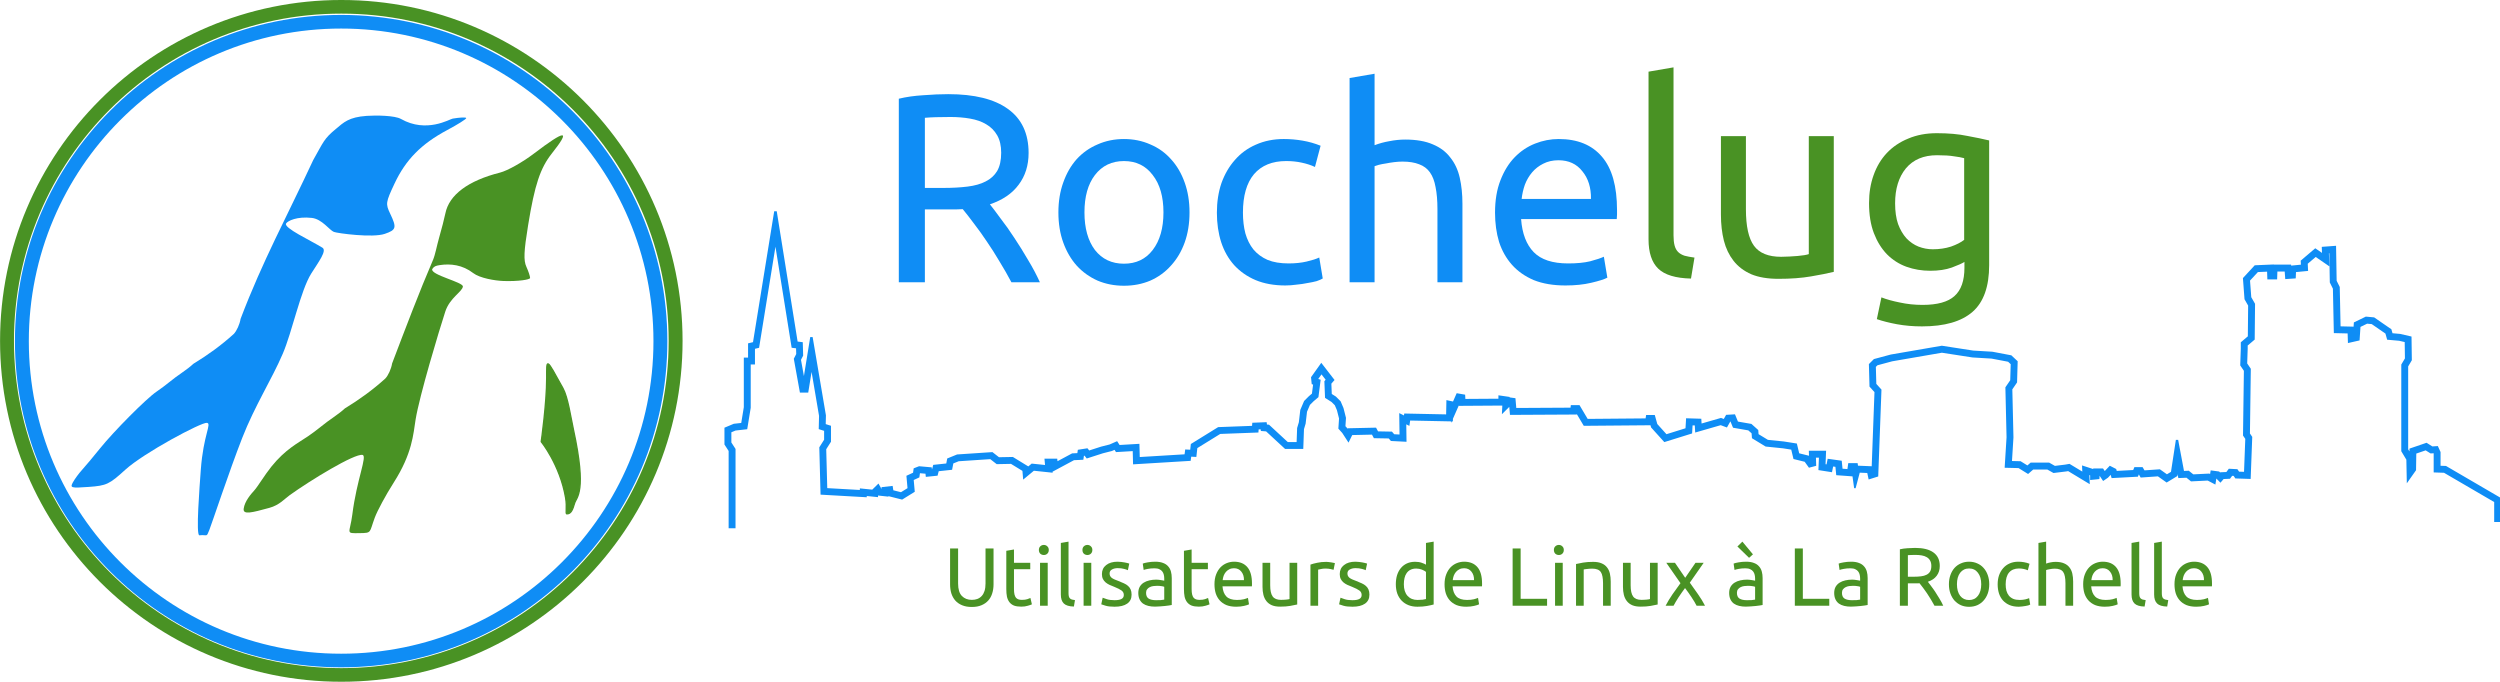 <?xml version="1.0" encoding="UTF-8" standalone="no"?>
<svg
   xmlns:dc="http://purl.org/dc/elements/1.1/"
   xmlns:cc="http://creativecommons.org/ns#"
   xmlns:rdf="http://www.w3.org/1999/02/22-rdf-syntax-ns#"
   xmlns:svg="http://www.w3.org/2000/svg"
   xmlns="http://www.w3.org/2000/svg"
   xmlns:sodipodi="http://sodipodi.sourceforge.net/DTD/sodipodi-0.dtd"
   xmlns:inkscape="http://www.inkscape.org/namespaces/inkscape"
   width="1815.759"
   height="495.249"
   viewBox="0 0 1815.759 495.249"
   version="1.1"
   xml:space="preserve"
   style="clip-rule:evenodd;fill-rule:evenodd;stroke-linecap:round;stroke-linejoin:round;stroke-miterlimit:1.5"
   id="svg576"
   sodipodi:docname="Logo banière.svg"
   inkscape:version="0.92.1 r"><defs
     id="defs580" /><sodipodi:namedview
     pagecolor="#ffffff"
     bordercolor="#666666"
     borderopacity="1"
     objecttolerance="10"
     gridtolerance="10"
     guidetolerance="10"
     inkscape:pageopacity="0"
     inkscape:pageshadow="2"
     inkscape:window-width="1920"
     inkscape:window-height="1011"
     id="namedview578"
     showgrid="true"
     showguides="false"
     fit-margin-top="0"
     fit-margin-left="0"
     fit-margin-right="0"
     fit-margin-bottom="0"
     inkscape:zoom="1.6165247"
     inkscape:cx="913.97555"
     inkscape:cy="132.96838"
     inkscape:window-x="0"
     inkscape:window-y="27"
     inkscape:window-maximized="1"
     inkscape:current-layer="text4406"><inkscape:grid
       type="xygrid"
       id="grid588"
       originx="-75.173"
       originy="-869.153" /></sodipodi:namedview><g
     id="a"
     transform="translate(807.977,83.142)"><g
       id="Logo3"
       transform="matrix(0.773,0,0,0.773,-901.522,-111.188)"><g
         id="path25193"
         transform="translate(60.309,-81.145)"><path
           d="m 129.229,570.595 c 1.686,-3.098 5.539,-8.347 8.561,-11.664 3.022,-3.317 10.568,-12.332 16.768,-20.033 13.176,-16.365 43.608,-46.958 53.155,-53.436 3.647,-2.475 9.08,-6.525 12.072,-9 2.992,-2.475 8.432,-6.525 12.088,-9 3.656,-2.475 8.41,-6.187 10.565,-8.25 13.387,-8.119 26.096,-17.31 37.857,-27.951 2.755,-2.767 5.662,-9.178 6.461,-14.247 20.748,-54.603 43.462,-95.948 68.201,-149.117 9.899,-17.501 10.009,-19.921 21.247,-29.271 7.521,-6.257 12.162,-11.134 29.086,-12.328 8.906,-0.628 26.31,-0.401 32.135,2.894 24.075,13.623 45.665,0.187 48.61,-0.317 7.013,-1.199 12.75,-1.411 12.75,-0.472 0,0.939 -8.05,5.998 -17.889,11.242 -24.287,12.945 -38.927,27.787 -49.415,50.097 -8.414,17.9 -8.597,19.16 -4.156,28.474 6.281,13.17 5.729,15.227 -5.075,18.941 -11.467,3.943 -44.434,-0.539 -47.833,-1.828 -4.045,-1.535 -11.06,-12.039 -20.686,-13.15 -13.87,-1.6 -22.76,2.775 -24.22,5.217 -2.5,4.184 22.77,15.744 34.16,22.773 4.484,2.767 -3.807,13.585 -10.532,24.293 -9.981,15.89 -17.819,54.43 -26.709,75.243 -10.255,24.01 -26.282,48.853 -38.161,79.257 -12.11,30.997 -28.336,79.956 -30.905,86.502 -2.898,7.386 -1.716,4.055 -9.284,4.942 -3.521,0.413 0.215,-46.578 1.296,-61.444 2.418,-33.259 10.524,-43.534 5.77,-44.243 -5.024,-0.748 -59.166,28.082 -76.706,44.074 -15.019,13.693 -17.648,14.93 -34.271,16.133 -16.884,1.221 -17.814,0.952 -14.94,-4.331 z"
           style="fill:#0f8df5;fill-rule:nonzero"
           id="path466"
           inkscape:connector-curvature="0" /></g><g
         transform="matrix(0.977,0,0,0.958,49.169,20.595)"
         id="g471"><ellipse
           cx="401.616"
           cy="350.95"
           rx="307.042"
           ry="313.255"
           style="fill:none;stroke:#0f8df5;stroke-width:13.37px"
           id="ellipse469" /></g><g
         transform="matrix(1.023,0,0,1.002,30.857,4.91)"
         id="g475"><ellipse
           cx="401.616"
           cy="350.95"
           rx="307.042"
           ry="313.255"
           style="fill:none;stroke:#499224;stroke-width:12.78px"
           id="ellipse473" /></g><g
         transform="translate(0.309,-81.145)"
         id="g479"><path
           d="m 527.512,361.788 c 2.181,-5.068 3.584,-13.328 5.665,-20.562 2.416,-8.395 5.115,-18.872 5.999,-23.283 3.496,-17.441 21.382,-30.776 51.482,-38.382 6.805,-1.72 20.98,-9.67 31.5,-17.667 30.158,-22.925 35.114,-23.049 17.187,-0.432 -11.045,13.936 -16.219,29.514 -22.399,67.439 -4.04,24.796 -4.392,33.167 -1.649,39.187 1.918,4.211 3.488,8.943 3.488,10.515 0,1.584 -11.171,3.329 -25.018,2.859 -7.896,-0.268 -22.287,-2.697 -28.398,-7.417 -10.09,-7.792 -21.337,-9.069 -31.477,-7.515 -3.829,0.586 -5.39,1.164 -7.068,3.726 -1.87,5.508 29.294,12.279 28.809,16.404 -0.592,5.024 -12.281,10.465 -16.563,23.615 -5.809,17.843 -24.287,79.138 -27.878,101.484 -2.169,13.49 -2.974,31.612 -20.546,59.121 -7.378,11.55 -15.382,26.406 -17.824,33 -5.261,14.207 -2.53,14.314 -14.168,14.491 -14.042,0.213 -9.167,0.519 -6.902,-17.491 4.161,-33.087 14.283,-55.077 9.568,-56.01 -7.474,-1.48 -49.134,23.979 -68.413,37.826 -4.705,3.38 -9.668,9.355 -19.09,11.92 -16.334,4.447 -24.899,6.794 -24.145,0.827 0.897,-7.095 7.096,-14.068 10.118,-17.385 3.022,-3.317 9.691,-14.442 15.891,-22.143 13.176,-16.365 24.861,-22.058 34.408,-28.535 3.648,-2.475 9.08,-6.525 12.073,-9 2.992,-2.475 8.431,-6.525 12.087,-9 3.656,-2.475 8.411,-6.188 10.566,-8.25 13.386,-8.119 26.096,-17.311 37.856,-27.951 2.755,-2.768 5.663,-9.179 6.462,-14.247 12.624,-33.224 25.752,-67.792 38.379,-97.144 z"
           style="fill:#499224"
           id="path477"
           inkscape:connector-curvature="0" /></g><g
         transform="translate(114.309,-4.145)"
         id="g483"><path
           d="m 520.385,395.764 c 0,23.522 -5.134,59.642 -5.134,59.642 0,0 17.628,21.649 22.912,52.781 1.58,9.313 -0.432,15.012 1.211,15.031 3.863,0.044 5.448,-4.014 7.104,-9.742 1.811,-6.261 11.872,-10 -1.033,-69.572 -2.552,-11.781 -5.148,-30.17 -9.823,-38.653 -16.161,-29.32 -15.237,-28.357 -15.237,-9.487 z"
           style="fill:#499224;stroke:#499224;stroke-width:1.29px"
           id="path481"
           inkscape:connector-curvature="0" /></g></g><g
       aria-label="Utilisateurs de Linux à La Rochelle"
       style="font-style:normal;font-variant:normal;font-weight:normal;font-stretch:normal;font-size:60px;line-height:37.5px;font-family:Ubuntu;-inkscape-font-specification:Ubuntu;letter-spacing:0px;word-spacing:0px;fill:#499224;fill-opacity:1;stroke:none;stroke-width:1px;stroke-linecap:butt;stroke-linejoin:miter;stroke-opacity:1"
       id="text4406"><path
         d="m -102.148,357.702 q -4.08,0 -7.08,-1.26 -3,-1.26 -4.92,-3.42 -1.92,-2.22 -2.88,-5.22 -0.9,-3 -0.9,-6.48 v -26.1 h 5.82 v 25.44 q 0,6.24 2.76,9.06 2.76,2.82 7.2,2.82 2.22,0 4.02,-0.66 1.86,-0.72 3.18,-2.16 1.32,-1.44 2.04,-3.66 0.72,-2.28 0.72,-5.4 v -25.44 h 5.82 v 26.1 q 0,3.48 -0.96,6.48 -0.9,3 -2.88,5.22 -1.92,2.16 -4.92,3.42 -2.94,1.26 -7.02,1.26 z"
         style="stroke-width:1px"
         id="path3841" /><path
         d="m -71.518,325.602 h 11.82 v 4.68 h -11.82 v 14.4 q 0,2.34 0.36,3.9 0.36,1.5 1.08,2.4 0.72,0.84 1.8,1.2 1.08,0.36 2.52,0.36 2.52,0 4.02,-0.54 1.56,-0.6 2.16,-0.84 l 1.08,4.62 q -0.84,0.42 -2.94,1.02 -2.1,0.66 -4.8,0.66 -3.18,0 -5.28,-0.78 -2.04,-0.84 -3.3,-2.46 -1.26,-1.62 -1.8,-3.96 -0.48,-2.4 -0.48,-5.52 v -27.84 l 5.58,-0.96 z"
         style="stroke-width:1px"
         id="path3843" /><path
         d="m -47.018,356.802 h -5.58 v -31.2 h 5.58 z m -2.82,-36.84 q -1.5,0 -2.58,-0.96 -1.02,-1.02 -1.02,-2.7 0,-1.68 1.02,-2.64 1.08,-1.02 2.58,-1.02 1.5,0 2.52,1.02 1.08,0.96 1.08,2.64 0,1.68 -1.08,2.7 -1.02,0.96 -2.52,0.96 z"
         style="stroke-width:1px"
         id="path3845" /><path
         d="m -28.003,357.402 q -5.16,-0.12 -7.32,-2.22 -2.16,-2.1 -2.16,-6.54 v -37.44 l 5.58,-0.96 v 37.5 q 0,1.38 0.24,2.28 0.24,0.9 0.78,1.44 0.54,0.54 1.44,0.84 0.9,0.24 2.22,0.42 z"
         style="stroke-width:1px"
         id="path3847" /><path
         d="m -15.377,356.802 h -5.58 v -31.2 h 5.58 z m -2.82,-36.84 q -1.5,0 -2.58,-0.96 -1.02,-1.02 -1.02,-2.7 0,-1.68 1.02,-2.64 1.08,-1.02 2.58,-1.02 1.5,0 2.52,1.02 1.08,0.96 1.08,2.64 0,1.68 -1.08,2.7 -1.02,0.96 -2.52,0.96 z"
         style="stroke-width:1px"
         id="path3849" /><path
         d="m 1.537,352.782 q 3.42,0 5.04,-0.9 1.68,-0.9 1.68,-2.88 0,-2.04 -1.62,-3.24 -1.62,-1.2 -5.34,-2.7 -1.8,-0.72 -3.48,-1.44 -1.62,-0.78 -2.82,-1.8 -1.2,-1.02 -1.92,-2.46 -0.72,-1.44 -0.72,-3.54 0,-4.14 3.06,-6.54 3.06,-2.46 8.34,-2.46 1.32,0 2.64,0.18 1.32,0.12 2.46,0.36 1.14,0.18 1.98,0.42 0.9,0.24 1.38,0.42 l -1.02,4.8 q -0.9,-0.48 -2.82,-0.96 -1.92,-0.54 -4.62,-0.54 -2.34,0 -4.08,0.96 -1.74,0.9 -1.74,2.88 0,1.02 0.36,1.8 0.42,0.78 1.2,1.44 0.84,0.6 2.04,1.14 1.2,0.54 2.88,1.14 2.22,0.84 3.96,1.68 1.74,0.78 2.94,1.86 1.26,1.08 1.92,2.64 0.66,1.5 0.66,3.72 0,4.32 -3.24,6.54 -3.18,2.22 -9.12,2.22 -4.14,0 -6.48,-0.72 -2.34,-0.66 -3.18,-1.02 l 1.02,-4.8 q 0.96,0.36 3.06,1.08 2.1,0.72 5.58,0.72 z"
         style="stroke-width:1px"
         id="path3851" /><path
         d="m 31.556,352.782 q 1.98,0 3.48,-0.06 1.56,-0.12 2.58,-0.36 v -9.3 q -0.6,-0.3 -1.98,-0.48 -1.32,-0.24 -3.24,-0.24 -1.26,0 -2.7,0.18 -1.38,0.18 -2.58,0.78 -1.14,0.54 -1.92,1.56 -0.78,0.96 -0.78,2.58 0,3 1.92,4.2 1.92,1.14 5.22,1.14 z m -0.48,-27.96 q 3.36,0 5.64,0.9 2.34,0.84 3.72,2.46 1.44,1.56 2.04,3.78 0.6,2.16 0.6,4.8 v 19.5 q -0.72,0.12 -2.04,0.36 -1.26,0.18 -2.88,0.36 -1.62,0.18 -3.54,0.3 -1.86,0.18 -3.72,0.18 -2.64,0 -4.86,-0.54 -2.22,-0.54 -3.84,-1.68 -1.62,-1.2 -2.52,-3.12 -0.9,-1.92 -0.9,-4.62 0,-2.58 1.02,-4.44 1.08,-1.86 2.88,-3 1.8,-1.14 4.2,-1.68 2.4,-0.54 5.04,-0.54 0.84,0 1.74,0.12 0.9,0.06 1.68,0.24 0.84,0.12 1.44,0.24 0.6,0.12 0.84,0.18 v -1.56 q 0,-1.38 -0.3,-2.7 -0.3,-1.38 -1.08,-2.4 -0.78,-1.08 -2.16,-1.68 -1.32,-0.66 -3.48,-0.66 -2.76,0 -4.86,0.42 -2.04,0.36 -3.06,0.78 l -0.66,-4.62 q 1.08,-0.48 3.6,-0.9 2.52,-0.48 5.46,-0.48 z"
         style="stroke-width:1px"
         id="path3853" /><path
         d="m 57.505,325.602 h 11.82 v 4.68 h -11.82 v 14.4 q 0,2.34 0.36,3.9 0.36,1.5 1.08,2.4 0.72,0.84 1.8,1.2 1.08,0.36 2.52,0.36 2.52,0 4.02,-0.54 1.56,-0.6 2.16,-0.84 l 1.08,4.62 q -0.84,0.42 -2.94,1.02 -2.1,0.66 -4.8,0.66 -3.18,0 -5.28,-0.78 -2.04,-0.84 -3.3,-2.46 -1.26,-1.62 -1.8,-3.96 -0.48,-2.4 -0.48,-5.52 v -27.84 l 5.58,-0.96 z"
         style="stroke-width:1px"
         id="path3855" /><path
         d="m 74.1,341.262 q 0,-4.14 1.2,-7.2 1.2,-3.12 3.18,-5.16 1.98,-2.04 4.56,-3.06 2.58,-1.02 5.28,-1.02 6.3,0 9.66,3.96 3.36,3.9 3.36,11.94 0,0.36 0,0.96 0,0.54 -0.06,1.02 H 79.92 q 0.36,4.86 2.82,7.38 2.46,2.52 7.68,2.52 2.94,0 4.92,-0.48 2.04,-0.54 3.06,-1.02 l 0.78,4.68 q -1.02,0.54 -3.6,1.14 -2.52,0.6 -5.76,0.6 -4.08,0 -7.08,-1.2 -2.94,-1.26 -4.86,-3.42 -1.92,-2.16 -2.88,-5.1 -0.9,-3 -0.9,-6.54 z m 21.42,-3.06 q 0.06,-3.78 -1.92,-6.18 -1.92,-2.46 -5.34,-2.46 -1.92,0 -3.42,0.78 -1.44,0.72 -2.46,1.92 -1.02,1.2 -1.62,2.76 -0.54,1.56 -0.72,3.18 z"
         style="stroke-width:1px"
         id="path3857" /><path
         d="m 134.195,355.902 q -1.92,0.48 -5.1,1.02 -3.12,0.54 -7.26,0.54 -3.6,0 -6.06,-1.02 -2.46,-1.08 -3.96,-3 -1.5,-1.92 -2.16,-4.5 -0.66,-2.64 -0.66,-5.82 v -17.52 h 5.58 v 16.32 q 0,5.7 1.8,8.16 1.8,2.46 6.06,2.46 0.9,0 1.86,-0.06 0.96,-0.06 1.8,-0.12 0.84,-0.12 1.5,-0.18 0.72,-0.12 1.02,-0.24 v -26.34 h 5.58 z"
         style="stroke-width:1px"
         id="path3859" /><path
         d="m 155.328,324.942 q 0.72,0 1.62,0.12 0.96,0.06 1.86,0.24 0.9,0.12 1.62,0.3 0.78,0.12 1.14,0.24 l -0.96,4.86 q -0.66,-0.24 -2.22,-0.54 -1.5,-0.36 -3.9,-0.36 -1.56,0 -3.12,0.36 -1.5,0.3 -1.98,0.42 v 26.22 h -5.58 v -29.88 q 1.98,-0.72 4.92,-1.32 2.94,-0.66 6.6,-0.66 z"
         style="stroke-width:1px"
         id="path3861" /><path
         d="m 174.272,352.782 q 3.42,0 5.04,-0.9 1.68,-0.9 1.68,-2.88 0,-2.04 -1.62,-3.24 -1.62,-1.2 -5.34,-2.7 -1.8,-0.72 -3.48,-1.44 -1.62,-0.78 -2.82,-1.8 -1.2,-1.02 -1.92,-2.46 -0.72,-1.44 -0.72,-3.54 0,-4.14 3.06,-6.54 3.06,-2.46 8.34,-2.46 1.32,0 2.64,0.18 1.32,0.12 2.46,0.36 1.14,0.18 1.98,0.42 0.9,0.24 1.38,0.42 l -1.02,4.8 q -0.9,-0.48 -2.82,-0.96 -1.92,-0.54 -4.62,-0.54 -2.34,0 -4.08,0.96 -1.74,0.9 -1.74,2.88 0,1.02 0.36,1.8 0.42,0.78 1.2,1.44 0.84,0.6 2.04,1.14 1.2,0.54 2.88,1.14 2.22,0.84 3.96,1.68 1.74,0.78 2.94,1.86 1.26,1.08 1.92,2.64 0.66,1.5 0.66,3.72 0,4.32 -3.24,6.54 -3.18,2.22 -9.12,2.22 -4.14,0 -6.48,-0.72 -2.34,-0.66 -3.18,-1.02 l 1.02,-4.8 q 0.96,0.36 3.06,1.08 2.1,0.72 5.58,0.72 z"
         style="stroke-width:1px"
         id="path3863" /><path
         d="m 227.718,332.202 q -1.02,-0.84 -2.94,-1.62 -1.92,-0.78 -4.2,-0.78 -2.4,0 -4.14,0.9 -1.68,0.84 -2.76,2.4 -1.08,1.5 -1.56,3.6 -0.48,2.1 -0.48,4.5 0,5.46 2.7,8.46 2.7,2.94 7.2,2.94 2.28,0 3.78,-0.18 1.56,-0.24 2.4,-0.48 z m 0,-21 5.58,-0.96 v 45.66 q -1.92,0.54 -4.92,1.08 -3,0.54 -6.9,0.54 -3.6,0 -6.48,-1.14 -2.88,-1.14 -4.92,-3.24 -2.04,-2.1 -3.18,-5.1 -1.08,-3.06 -1.08,-6.84 0,-3.6 0.9,-6.6 0.96,-3 2.76,-5.16 1.8,-2.16 4.38,-3.36 2.64,-1.2 6,-1.2 2.7,0 4.74,0.72 2.1,0.72 3.12,1.38 z"
         style="stroke-width:1px"
         id="path3865" /><path
         d="m 241.209,341.262 q 0,-4.14 1.2,-7.2 1.2,-3.12 3.18,-5.16 1.98,-2.04 4.56,-3.06 2.58,-1.02 5.28,-1.02 6.3,0 9.66,3.96 3.36,3.9 3.36,11.94 0,0.36 0,0.96 0,0.54 -0.06,1.02 h -21.36 q 0.36,4.86 2.82,7.38 2.46,2.52 7.68,2.52 2.94,0 4.92,-0.48 2.04,-0.54 3.06,-1.02 l 0.78,4.68 q -1.02,0.54 -3.6,1.14 -2.52,0.6 -5.76,0.6 -4.08,0 -7.08,-1.2 -2.94,-1.26 -4.86,-3.42 -1.92,-2.16 -2.88,-5.1 -0.9,-3 -0.9,-6.54 z m 21.42,-3.06 q 0.06,-3.78 -1.92,-6.18 -1.92,-2.46 -5.34,-2.46 -1.92,0 -3.42,0.78 -1.44,0.72 -2.46,1.92 -1.02,1.2 -1.62,2.76 -0.54,1.56 -0.72,3.18 z"
         style="stroke-width:1px"
         id="path3867" /><path
         d="m 315.673,351.762 v 5.04 h -25.02 v -41.58 h 5.82 v 36.54 z"
         style="stroke-width:1px"
         id="path3869" /><path
         d="m 327.045,356.802 h -5.58 v -31.2 h 5.58 z m -2.82,-36.84 q -1.5,0 -2.58,-0.96 -1.02,-1.02 -1.02,-2.7 0,-1.68 1.02,-2.64 1.08,-1.02 2.58,-1.02 1.5,0 2.52,1.02 1.08,0.96 1.08,2.64 0,1.68 -1.08,2.7 -1.02,0.96 -2.52,0.96 z"
         style="stroke-width:1px"
         id="path3871" /><path
         d="m 336.699,326.502 q 1.92,-0.48 5.1,-1.02 3.18,-0.54 7.32,-0.54 3.72,0 6.18,1.08 2.46,1.02 3.9,2.94 1.5,1.86 2.1,4.5 0.6,2.64 0.6,5.82 v 17.52 h -5.58 v -16.32 q 0,-2.88 -0.42,-4.92 -0.36,-2.04 -1.26,-3.3 -0.9,-1.26 -2.4,-1.8 -1.5,-0.6 -3.72,-0.6 -0.9,0 -1.86,0.06 -0.96,0.06 -1.86,0.18 -0.84,0.06 -1.56,0.18 -0.66,0.12 -0.96,0.18 v 26.34 h -5.58 z"
         style="stroke-width:1px"
         id="path3873" /><path
         d="m 395.992,355.902 q -1.92,0.48 -5.1,1.02 -3.12,0.54 -7.26,0.54 -3.6,0 -6.06,-1.02 -2.46,-1.08 -3.96,-3 -1.5,-1.92 -2.16,-4.5 -0.66,-2.64 -0.66,-5.82 v -17.52 h 5.58 v 16.32 q 0,5.7 1.8,8.16 1.8,2.46 6.06,2.46 0.9,0 1.86,-0.06 0.96,-0.06 1.8,-0.12 0.84,-0.12 1.5,-0.18 0.72,-0.12 1.02,-0.24 v -26.34 h 5.58 z"
         style="stroke-width:1px"
         id="path3875" /><path
         d="m 424.265,356.802 q -0.66,-1.32 -1.62,-2.94 -0.96,-1.62 -2.1,-3.3 -1.14,-1.74 -2.34,-3.42 -1.2,-1.68 -2.34,-3.18 -1.14,1.5 -2.34,3.24 -1.2,1.68 -2.34,3.42 -1.08,1.68 -2.04,3.3 -0.96,1.62 -1.62,2.88 h -5.76 q 2.1,-4.08 4.98,-8.28 2.94,-4.26 5.82,-8.1 l -10.32,-14.82 h 6.3 l 7.44,10.92 7.5,-10.92 h 5.94 l -10.08,14.46 q 2.88,3.9 5.88,8.28 3.06,4.32 5.16,8.46 z"
         style="stroke-width:1px"
         id="path3877" /><path
         d="m 460.697,352.782 q 1.98,0 3.48,-0.06 1.56,-0.12 2.58,-0.36 v -9.3 q -0.6,-0.3 -1.98,-0.48 -1.32,-0.24 -3.24,-0.24 -1.26,0 -2.7,0.18 -1.38,0.18 -2.58,0.78 -1.14,0.54 -1.92,1.56 -0.78,0.96 -0.78,2.58 0,3 1.92,4.2 1.92,1.14 5.22,1.14 z m -0.48,-27.96 q 3.36,0 5.64,0.9 2.34,0.84 3.72,2.46 1.44,1.56 2.04,3.78 0.6,2.16 0.6,4.8 v 19.5 q -0.72,0.12 -2.04,0.36 -1.26,0.18 -2.88,0.36 -1.62,0.18 -3.54,0.3 -1.86,0.18 -3.72,0.18 -2.64,0 -4.86,-0.54 -2.22,-0.54 -3.84,-1.68 -1.62,-1.2 -2.52,-3.12 -0.9,-1.92 -0.9,-4.62 0,-2.58 1.02,-4.44 1.08,-1.86 2.88,-3 1.8,-1.14 4.2,-1.68 2.4,-0.54 5.04,-0.54 0.84,0 1.74,0.12 0.9,0.06 1.68,0.24 0.84,0.12 1.44,0.24 0.6,0.12 0.84,0.18 v -1.56 q 0,-1.38 -0.3,-2.7 -0.3,-1.38 -1.08,-2.4 -0.78,-1.08 -2.16,-1.68 -1.32,-0.66 -3.48,-0.66 -2.76,0 -4.86,0.42 -2.04,0.36 -3.06,0.78 l -0.66,-4.62 q 1.08,-0.48 3.6,-0.9 2.52,-0.48 5.46,-0.48 z m -2.7,-14.58 7.68,9.24 -2.82,2.52 -8.46,-8.22 z"
         style="stroke-width:1px"
         id="path3879" /><path
         d="m 520.634,351.762 v 5.04 h -25.02 v -41.58 h 5.82 v 36.54 z"
         style="stroke-width:1px"
         id="path3881" /><path
         d="m 536.986,352.782 q 1.98,0 3.48,-0.06 1.56,-0.12 2.58,-0.36 v -9.3 q -0.6,-0.3 -1.98,-0.48 -1.32,-0.24 -3.24,-0.24 -1.26,0 -2.7,0.18 -1.38,0.18 -2.58,0.78 -1.14,0.54 -1.92,1.56 -0.78,0.96 -0.78,2.58 0,3 1.92,4.2 1.92,1.14 5.22,1.14 z m -0.48,-27.96 q 3.36,0 5.64,0.9 2.34,0.84 3.72,2.46 1.44,1.56 2.04,3.78 0.6,2.16 0.6,4.8 v 19.5 q -0.72,0.12 -2.04,0.36 -1.26,0.18 -2.88,0.36 -1.62,0.18 -3.54,0.3 -1.86,0.18 -3.72,0.18 -2.64,0 -4.86,-0.54 -2.22,-0.54 -3.84,-1.68 -1.62,-1.2 -2.52,-3.12 -0.9,-1.92 -0.9,-4.62 0,-2.58 1.02,-4.44 1.08,-1.86 2.88,-3 1.8,-1.14 4.2,-1.68 2.4,-0.54 5.04,-0.54 0.84,0 1.74,0.12 0.9,0.06 1.68,0.24 0.84,0.12 1.44,0.24 0.6,0.12 0.84,0.18 v -1.56 q 0,-1.38 -0.3,-2.7 -0.3,-1.38 -1.08,-2.4 -0.78,-1.08 -2.16,-1.68 -1.32,-0.66 -3.48,-0.66 -2.76,0 -4.86,0.42 -2.04,0.36 -3.06,0.78 l -0.66,-4.62 q 1.08,-0.48 3.6,-0.9 2.52,-0.48 5.46,-0.48 z"
         style="stroke-width:1px"
         id="path3883" /><path
         d="m 592.243,339.402 q 0.96,1.2 2.4,3.18 1.5,1.92 3.06,4.32 1.56,2.34 3.06,4.92 1.56,2.58 2.64,4.98 h -6.36 q -1.2,-2.28 -2.64,-4.62 -1.38,-2.34 -2.82,-4.44 -1.44,-2.16 -2.88,-4.02 -1.38,-1.86 -2.52,-3.24 -0.78,0.06 -1.62,0.06 -0.78,0 -1.62,0 h -5.22 v 16.26 h -5.82 v -40.98 q 2.46,-0.6 5.46,-0.78 3.06,-0.24 5.58,-0.24 8.76,0 13.32,3.3 4.62,3.3 4.62,9.84 0,4.14 -2.22,7.08 -2.16,2.94 -6.42,4.38 z m -8.82,-19.5 q -3.72,0 -5.7,0.18 v 15.66 h 4.14 q 3,0 5.4,-0.3 2.4,-0.3 4.02,-1.14 1.68,-0.84 2.58,-2.34 0.9,-1.56 0.9,-4.08 0,-2.34 -0.9,-3.9 -0.9,-1.56 -2.46,-2.46 -1.5,-0.9 -3.6,-1.26 -2.04,-0.36 -4.38,-0.36 z"
         style="stroke-width:1px"
         id="path3885" /><path
         d="m 636.817,341.202 q 0,3.72 -1.08,6.72 -1.08,3 -3.06,5.16 -1.92,2.16 -4.62,3.36 -2.7,1.14 -5.88,1.14 -3.18,0 -5.88,-1.14 -2.7,-1.2 -4.68,-3.36 -1.92,-2.16 -3,-5.16 -1.08,-3 -1.08,-6.72 0,-3.66 1.08,-6.66 1.08,-3.06 3,-5.22 1.98,-2.16 4.68,-3.3 2.7,-1.2 5.88,-1.2 3.18,0 5.88,1.2 2.7,1.14 4.62,3.3 1.98,2.16 3.06,5.22 1.08,3 1.08,6.66 z m -5.82,0 q 0,-5.28 -2.4,-8.34 -2.34,-3.12 -6.42,-3.12 -4.08,0 -6.48,3.12 -2.34,3.06 -2.34,8.34 0,5.28 2.34,8.4 2.4,3.06 6.48,3.06 4.08,0 6.42,-3.06 2.4,-3.12 2.4,-8.4 z"
         style="stroke-width:1px"
         id="path3887" /><path
         d="m 658.228,357.522 q -3.78,0 -6.66,-1.2 -2.82,-1.2 -4.8,-3.36 -1.92,-2.16 -2.88,-5.1 -0.96,-3 -0.96,-6.6 0,-3.6 1.02,-6.6 1.08,-3 3,-5.16 1.92,-2.22 4.68,-3.42 2.82,-1.26 6.24,-1.26 2.1,0 4.2,0.36 2.1,0.36 4.02,1.14 l -1.26,4.74 q -1.26,-0.6 -2.94,-0.96 -1.62,-0.36 -3.48,-0.36 -4.68,0 -7.2,2.94 -2.46,2.94 -2.46,8.58 0,2.52 0.54,4.62 0.6,2.1 1.8,3.6 1.26,1.5 3.18,2.34 1.92,0.78 4.68,0.78 2.22,0 4.02,-0.42 1.8,-0.42 2.82,-0.9 l 0.78,4.68 q -0.48,0.3 -1.38,0.6 -0.9,0.24 -2.04,0.42 -1.14,0.24 -2.46,0.36 -1.26,0.18 -2.46,0.18 z"
         style="stroke-width:1px"
         id="path3889" /><path
         d="m 672.558,356.802 v -45.6 l 5.58,-0.96 v 15.96 q 1.56,-0.6 3.3,-0.9 1.8,-0.36 3.54,-0.36 3.72,0 6.18,1.08 2.46,1.02 3.9,2.94 1.5,1.86 2.1,4.5 0.6,2.64 0.6,5.82 v 17.52 h -5.58 v -16.32 q 0,-2.88 -0.42,-4.92 -0.36,-2.04 -1.26,-3.3 -0.9,-1.26 -2.4,-1.8 -1.5,-0.6 -3.72,-0.6 -0.9,0 -1.86,0.12 -0.96,0.12 -1.86,0.3 -0.84,0.12 -1.56,0.3 -0.66,0.18 -0.96,0.3 v 25.92 z"
         style="stroke-width:1px"
         id="path3891" /><path
         d="m 705.037,341.262 q 0,-4.14 1.2,-7.2 1.2,-3.12 3.18,-5.16 1.98,-2.04 4.56,-3.06 2.58,-1.02 5.28,-1.02 6.3,0 9.66,3.96 3.36,3.9 3.36,11.94 0,0.36 0,0.96 0,0.54 -0.06,1.02 h -21.36 q 0.36,4.86 2.82,7.38 2.46,2.52 7.68,2.52 2.94,0 4.92,-0.48 2.04,-0.54 3.06,-1.02 l 0.78,4.68 q -1.02,0.54 -3.6,1.14 -2.52,0.6 -5.76,0.6 -4.08,0 -7.08,-1.2 -2.94,-1.26 -4.86,-3.42 -1.92,-2.16 -2.88,-5.1 -0.9,-3 -0.9,-6.54 z m 21.42,-3.06 q 0.06,-3.78 -1.92,-6.18 -1.92,-2.46 -5.34,-2.46 -1.92,0 -3.42,0.78 -1.44,0.72 -2.46,1.92 -1.02,1.2 -1.62,2.76 -0.54,1.56 -0.72,3.18 z"
         style="stroke-width:1px"
         id="path3893" /><path
         d="m 749.653,357.402 q -5.16,-0.12 -7.32,-2.22 -2.16,-2.1 -2.16,-6.54 v -37.44 l 5.58,-0.96 v 37.5 q 0,1.38 0.24,2.28 0.24,0.9 0.78,1.44 0.54,0.54 1.44,0.84 0.9,0.24 2.22,0.42 z"
         style="stroke-width:1px"
         id="path3895" /><path
         d="m 766.059,357.402 q -5.16,-0.12 -7.32,-2.22 -2.16,-2.1 -2.16,-6.54 v -37.44 l 5.58,-0.96 v 37.5 q 0,1.38 0.24,2.28 0.24,0.9 0.78,1.44 0.54,0.54 1.44,0.84 0.9,0.24 2.22,0.42 z"
         style="stroke-width:1px"
         id="path3897" /><path
         d="m 771.365,341.262 q 0,-4.14 1.2,-7.2 1.2,-3.12 3.18,-5.16 1.98,-2.04 4.56,-3.06 2.58,-1.02 5.28,-1.02 6.3,0 9.66,3.96 3.36,3.9 3.36,11.94 0,0.36 0,0.96 0,0.54 -0.06,1.02 h -21.36 q 0.36,4.86 2.82,7.38 2.46,2.52 7.68,2.52 2.94,0 4.92,-0.48 2.04,-0.54 3.06,-1.02 l 0.78,4.68 q -1.02,0.54 -3.6,1.14 -2.52,0.6 -5.76,0.6 -4.08,0 -7.08,-1.2 -2.94,-1.26 -4.86,-3.42 -1.92,-2.16 -2.88,-5.1 -0.9,-3 -0.9,-6.54 z m 21.42,-3.06 q 0.06,-3.78 -1.92,-6.18 -1.92,-2.46 -5.34,-2.46 -1.92,0 -3.42,0.78 -1.44,0.72 -2.46,1.92 -1.02,1.2 -1.62,2.76 -0.54,1.56 -0.72,3.18 z"
         style="stroke-width:1px"
         id="path3899" /></g></g><g
     id="La-Rochelle"
     transform="matrix(0.049,0,0,0.049,477.958,-213.517)"><path
       d="m 2484.98,10643.9 78.07,24.7 v 236.2 l -70.6,111.4 15.33,576.5 483.17,27.3 v -23.5 l 183.7,18.7 92.48,-90.5 44.66,80.4 h 0.16 v -26.7 l 164.76,-18.6 10.38,64.9 113.4,28.5 96.86,-60 -16.4,-183.5 98.44,-45.4 9.29,-65 79.93,-31.2 187.77,16.8 3.06,29.1 1.99,-0.2 16.96,-65.8 193.54,-20.7 14.11,-74.1 146.35,-59.6 523.67,-34.8 97.09,75.8 205.79,-3.9 228.65,140.1 50.35,-41.8 197.65,20.7 -8.44,-93.7 h 189.17 l 4.49,37.6 216.26,-116.1 77.59,-3.6 7.34,-49.5 142.67,-22.5 25.55,32.6 175.66,-56.6 127.44,-32.3 110.99,-48.9 36.45,56.6 293.93,-17.4 5,195.9 664.3,-40.2 9.69,-72.1 73.91,4 9.42,-84.8 404.61,-250.2 502.43,-18.8 3.98,-45.9 212.41,-8.7 4.68,35.1 30.45,2.2 278.42,257.6 h 130.76 l 7.47,-208.4 25.6,-85 21.33,-182.9 56.78,-132.8 70.46,-70.5 45.48,-38.5 17.07,-133.8 -20.37,-6.4 -10.27,-102.68 152.01,-213.72 196.69,254.59 -47.18,54.31 6.12,153 61.16,38.7 70,70 42.4,99.7 37,145.7 -8.1,123.5 33.4,37.1 3.1,-6.2 417.3,-9.4 29.6,55.2 205.9,3.9 33.6,38.7 78.9,4.1 -4.4,-317.4 70,35 4.3,-28.8 620.9,12.9 4.2,-211.8 97.8,21 54.4,-123.2 125.3,21.8 3.5,62.9 489.8,-3.3 v -50.3 l 166.2,24.1 -0.3,7 86.5,11.9 12.4,144.7 804.3,-4.5 4.1,-37.2 h 128.9 l 120.8,203.7 858.5,-7.4 8.1,-50.3 h 128.3 l 37.2,133.7 136,150.8 282.1,-87.8 8.9,-148.3 225.3,7 4,70.8 287.8,-82.9 41.7,15.6 34.3,-61.2 131.3,-7.8 44.1,107.6 199.6,34.7 101.3,90.5 4.6,61.3 138.7,84.4 235.9,24 193.1,30.5 34.7,145 142.1,35 3.2,4.6 -2.3,-77.5 h 255.8 l -8.3,199.6 14.8,2.4 16.8,-83.2 208.3,29.2 11.8,118.2 72.6,5.4 12.5,-87.6 h 138.8 l 5.2,37.4 203.4,8.5 41.1,-1099.1 -73.7,-81.6 -9.1,-333.77 74.1,-74.18 249.5,-67.16 757.5,-130.82 464.9,71.91 284.9,17.06 280.8,53.38 93.6,87.9 -9.1,313.88 -70.2,102.8 16.7,711.8 -21.8,350.2 127.8,3.1 100.8,62.5 48,-41.8 h 274.6 l 85,48.3 153,-18.8 63.6,-11.1 189.7,114.6 -4.1,-91.3 165,53.6 0.6,-8.3 h 146 l 25.3,37.9 74.6,-78.8 94.9,48.6 7.9,28.1 244.2,-13.1 17.7,-42.7 h 121.5 l 27.8,47.8 228.4,-16 104.6,74.2 59.9,-36.3 72.4,-473.6 34.1,-0.6 86.4,460.7 71.1,-3 66.8,53.8 236.5,-11.7 12.4,6.5 8.7,-54.1 125.8,17.1 14.4,14.7 3,-3.5 89.7,-3.9 35.9,-48.5 127.8,6.8 24.6,36.4 73.2,2.5 18.5,-488.5 -33.7,-49.4 13,-959.1 -54.3,-80.48 8.5,-248.7 v -93.8 l 104.3,-88.2 4.6,-455.77 -53.8,-94 -23.6,-313.68 175.4,-189.77 281.5,-12.12 v 2.17 h 257.1 l 1.1,14.94 144.2,-14 -2.9,-59.51 215.9,-183.61 99.7,68.64 -3.1,-89.73 211.8,-15.55 8.7,518.41 46,91.9 12.2,583.72 192.8,4.73 4.3,-62.88 177.4,-86.17 123.6,11.58 185.8,128.53 69.3,47.42 16.5,58.91 114.4,10.19 167.4,38.84 4.7,351.38 -54.2,91.32 v 1228.89 l 18.9,31.3 0.6,-41.9 253.1,-86.5 85.7,54.2 81.5,-5.2 40.2,88.1 v 203.8 l 80.6,2.7 816.4,476.3 v 354.3 h -102 v -295.7 l -743.6,-433.7 -153.4,-5.3 v -280.2 l -1.8,-3.9 -44.5,2.8 -72.3,-45.8 -138.9,47.5 -3.7,246.8 -136.8,194.5 -6.8,-350.4 -75.3,-125.5 V 9760.99 l 53.9,-90.68 -3.3,-242.62 -82.6,-19.16 -177.6,-15.81 -25.5,-91.09 -38.7,-26.58 -164.2,-113.47 -68.4,-6.42 -98.6,47.83 -13.5,200.39 -172.5,39.1 -4.4,-142.63 -204.5,-5.01 -13.8,-658.29 -46,-92.1 -7.3,-433.58 -6.2,0.45 6.9,194.26 -202.3,-139.34 -118.1,100.38 5.1,106.49 -179.2,17.41 -4.1,93.32 -155.2,10.53 -8.2,-112.32 h -108.3 l -4,117 h -144.6 l -4,-114.83 -136.5,5.88 -116.6,126.23 18.4,246.32 56.2,98 -5.4,530.23 -103.8,87.8 v 48.2 l -7.4,217.3 53.7,79.52 -13,958.9 34.3,50.6 -23.5,623.5 -226.8,-7.5 -25.4,-37.6 -22.2,-1.2 -32.1,43.5 -94.3,4.1 -47,54.5 -60.7,-62.3 -14.4,90 -113.6,-59.5 -247.5,12.3 -67.2,-54.2 -120.9,5 -10.8,-57.6 -4.3,28.1 -158.1,95.7 -129.4,-91.8 -255.6,18 -27,-46.6 -14,33.7 -389.8,20.9 -13.7,-48.4 -40,42.3 -72.2,49.1 -51.8,-77.7 -3.3,48.8 -137,14.4 v -69.6 l -11.7,-3.8 5.9,134.7 -320.3,-193.4 -28.4,4.9 -189,23.2 -91,-51.6 h -209.4 l -76,66.1 -141.2,-87.5 -206.2,-4.9 28.2,-451.8 -17.3,-740.2 71.8,-105.23 6.9,-238.09 -38.4,-36.1 -245.2,-46.62 -283.1,-16.94 -453.1,-70.09 -736.5,127.18 -218.6,58.84 -23.8,23.82 6.9,252.23 76.3,84.4 -48.1,1287.7 -142,44.7 -20.4,-96.2 -111.5,-4.7 -61.3,230.8 -22,-1.4 -24.1,-174.6 -241,-17.7 -12.2,-123.8 -33.7,-4.8 -17.2,84.8 -201.2,-31.6 7.7,-184.3 h -44.2 l 3.6,120.9 -107.1,28.3 -63.6,-88.2 -165.9,-41 -33.3,-139 -122.9,-19.5 -256.1,-26 -203.3,-123.6 -5.4,-72.7 -48.7,-43.5 -226.4,-39.3 -37.9,-92.4 -2.7,0.2 -49.7,88.8 -92.3,-34.4 -378.2,109.1 -6,-105.2 -32.7,-1 -7.1,119.7 -411.9,128.2 -196,-217.2 -9,-32.5 -988.9,8.5 -103.5,-174.4 -0.7,6.9 -989.7,5.5 -10.3,-119 -109.3,109.2 6.2,-128.5 -644,4.4 -0.4,-7.1 -87.6,198.3 -0.8,39.5 -16.5,-0.3 -9.1,20.6 -2.3,-20.9 -605.2,-12.5 -11.7,79.2 -46,-23 3.6,258.6 -231.1,-11.9 -32.4,-37.3 -220.1,-4.1 -28.4,-52.8 -292.7,6.6 -55,112 -92.7,-143.1 -57.8,-64 9.9,-150.5 -31,-122.3 -31.6,-74.3 -47.99,-48 -96.85,-61.3 -9.88,-247 18.85,-21.69 -61.34,-79.41 -48.45,68.13 35.82,11.12 -32.93,258.15 -72.52,61.5 -53.54,53.5 -43.22,101.2 -20.67,177.1 -24.4,81 -10.53,293.7 h -269.24 l -281.58,-260.5 -77.55,-5.8 -3.32,-24.9 -29.59,1.3 -4.02,46.1 -565.57,21.2 -339.39,209.8 -14.58,131.2 -76.09,-4 -8.31,61.9 -853.69,51.8 -5.01,-196.1 -248.07,14.6 -21.55,-33.4 -39.02,17.1 -132.55,33.7 -240.34,77.4 -32.45,-41.4 -9.33,1.5 -8.66,58.5 -138.4,6.4 -317.89,170.6 1.36,15.2 -278.35,-29.3 -158.54,131.6 -11.17,-129.5 -169.3,-103.8 -212.19,4.1 -94.92,-74.2 -468.33,31.2 -79.66,32.4 -17.88,93.9 -198.46,21.3 -17.04,66.2 -174.01,17.8 -4.93,-46.9 -80.24,-7.2 -2.07,0.8 -8.71,61 -83.56,38.6 15.6,174.5 -187.14,116 -203.46,-51.2 v 7.3 l -154,-16.7 v 24.3 l -167,-17 v 18.5 l -684.83,-38.7 -18.67,-701.5 71.4,-112.6 v -131.8 l -79.92,-25.3 4.81,-196.4 -110.65,-651.74 -49.74,307.14 h -123.11 l -90.66,-502.08 35.92,-69.72 -2.4,-85.15 -65.56,-8.31 -239.92,-1497.83 -242.77,1498.74 -60.9,14.54 v 232.76 h -63 v 641.05 l -51.89,318.3 -173.15,19.5 -61.96,26 v 151 l 62,96 V 12188 h -102.1 v -1145.9 l -62,-96 v -249 l 138.05,-58 110.84,-12.5 38.11,-233.7 v -734.95 h 63 V 9446.7 l 73.1,-17.45 314.31,-1940.47 37.63,0.04 309.37,1931.34 76.44,9.69 5.6,198.85 -32.08,62.28 43.45,240.63 93.58,-577.74 35.75,-0.14 197.06,1160.57 z"
       style="fill:#0f8df5"
       id="path539"
       inkscape:connector-curvature="0" /></g><g
     id="g602-2"
     transform="matrix(4.879,0,0,4.879,-6901.942,-3115.809)"
     style="clip-rule:evenodd;fill-rule:evenodd;stroke-width:0.205;stroke-linecap:round;stroke-linejoin:round;stroke-miterlimit:1.5"><g
       aria-label="Roche"
       style="font-style:normal;font-variant:normal;font-weight:normal;font-stretch:normal;font-size:40px;line-height:25px;font-family:Ubuntu;-inkscape-font-specification:Ubuntu;letter-spacing:0px;word-spacing:0px;fill:#0f8df5;fill-opacity:1;stroke:none;stroke-width:0.205px;stroke-linecap:butt;stroke-linejoin:miter;stroke-opacity:1"
       id="text586-9"><path
         d="m 1561.982,669.032 q 0.64,0.8 1.6,2.12 1,1.28 2.04,2.88 1.04,1.56 2.04,3.28 1.04,1.72 1.76,3.32 h -4.24 q -0.8,-1.52 -1.76,-3.08 -0.92,-1.56 -1.88,-2.96 -0.96,-1.44 -1.92,-2.68 -0.92,-1.24 -1.68,-2.16 -0.52,0.04 -1.08,0.04 -0.52,0 -1.08,0 h -3.48 v 10.84 h -3.88 v -27.32 q 1.64,-0.4 3.64,-0.52 2.04,-0.16 3.72,-0.16 5.84,0 8.88,2.2 3.08,2.2 3.08,6.56 0,2.76 -1.48,4.72 -1.44,1.96 -4.28,2.92 z m -5.88,-13 q -2.48,0 -3.8,0.12 v 10.44 h 2.76 q 2,0 3.6,-0.2 1.6,-0.2 2.68,-0.76 1.12,-0.56 1.72,-1.56 0.6,-1.04 0.6,-2.72 0,-1.56 -0.6,-2.6 -0.6,-1.04 -1.64,-1.64 -1,-0.6 -2.4,-0.84 -1.36,-0.24 -2.92,-0.24 z"
         style="stroke-width:0.205px"
         id="path3814" /><path
         d="m 1591.698,670.232 q 0,2.48 -0.72,4.48 -0.72,2 -2.04,3.44 -1.28,1.44 -3.08,2.24 -1.8,0.76 -3.92,0.76 -2.12,0 -3.92,-0.76 -1.8,-0.8 -3.12,-2.24 -1.28,-1.44 -2,-3.44 -0.72,-2 -0.72,-4.48 0,-2.44 0.72,-4.44 0.72,-2.04 2,-3.48 1.32,-1.44 3.12,-2.2 1.8,-0.8 3.92,-0.8 2.12,0 3.92,0.8 1.8,0.76 3.08,2.2 1.32,1.44 2.04,3.48 0.72,2 0.72,4.44 z m -3.88,0 q 0,-3.52 -1.6,-5.56 -1.56,-2.08 -4.28,-2.08 -2.72,0 -4.32,2.08 -1.56,2.04 -1.56,5.56 0,3.52 1.56,5.6 1.6,2.04 4.32,2.04 2.72,0 4.28,-2.04 1.6,-2.08 1.6,-5.6 z"
         style="stroke-width:0.205px"
         id="path3816" /><path
         d="m 1605.972,681.112 q -2.52,0 -4.44,-0.8 -1.88,-0.8 -3.2,-2.24 -1.28,-1.44 -1.92,-3.4 -0.64,-2 -0.64,-4.4 0,-2.4 0.68,-4.4 0.72,-2 2,-3.44 1.28,-1.48 3.12,-2.28 1.88,-0.84 4.16,-0.84 1.4,0 2.8,0.24 1.4,0.24 2.68,0.76 l -0.84,3.16 q -0.84,-0.4 -1.96,-0.64 -1.08,-0.24 -2.32,-0.24 -3.12,0 -4.8,1.96 -1.64,1.96 -1.64,5.72 0,1.68 0.36,3.08 0.4,1.4 1.2,2.4 0.84,1 2.12,1.56 1.28,0.52 3.12,0.52 1.48,0 2.68,-0.28 1.2,-0.28 1.88,-0.6 l 0.52,3.12 q -0.32,0.2 -0.92,0.4 -0.6,0.16 -1.36,0.28 -0.76,0.16 -1.64,0.24 -0.84,0.12 -1.64,0.12 z"
         style="stroke-width:0.205px"
         id="path3818" /><path
         d="m 1615.526,680.632 v -30.4 l 3.72,-0.64 v 10.64 q 1.04,-0.4 2.2,-0.6 1.2,-0.24 2.36,-0.24 2.48,0 4.12,0.72 1.64,0.68 2.6,1.96 1,1.24 1.4,3 0.4,1.76 0.4,3.88 v 11.68 h -3.72 v -10.88 q 0,-1.92 -0.28,-3.28 -0.24,-1.36 -0.84,-2.2 -0.6,-0.84 -1.6,-1.2 -1,-0.4 -2.48,-0.4 -0.6,0 -1.24,0.08 -0.64,0.08 -1.24,0.2 -0.56,0.08 -1.04,0.2 -0.44,0.12 -0.64,0.2 v 17.28 z"
         style="stroke-width:0.205px"
         id="path3820" /><path
         d="m 1637.178,670.272 q 0,-2.76 0.8,-4.8 0.8,-2.08 2.12,-3.44 1.32,-1.36 3.04,-2.04 1.72,-0.68 3.52,-0.68 4.2,0 6.44,2.64 2.24,2.6 2.24,7.96 0,0.24 0,0.64 0,0.36 -0.04,0.68 h -14.24 q 0.24,3.24 1.88,4.92 1.64,1.68 5.12,1.68 1.96,0 3.28,-0.32 1.36,-0.36 2.04,-0.68 l 0.52,3.12 q -0.68,0.36 -2.4,0.76 -1.68,0.4 -3.84,0.4 -2.72,0 -4.72,-0.8 -1.96,-0.84 -3.24,-2.28 -1.28,-1.44 -1.92,-3.4 -0.6,-2 -0.6,-4.36 z m 14.28,-2.04 q 0.04,-2.52 -1.28,-4.12 -1.28,-1.64 -3.56,-1.64 -1.28,0 -2.28,0.52 -0.96,0.48 -1.64,1.28 -0.68,0.8 -1.08,1.84 -0.36,1.04 -0.48,2.12 z"
         style="stroke-width:0.205px"
         id="path3822" /></g><g
       aria-label="lug"
       style="font-style:normal;font-variant:normal;font-weight:normal;font-stretch:normal;font-size:40px;line-height:25px;font-family:Ubuntu;-inkscape-font-specification:Ubuntu;letter-spacing:0px;word-spacing:0px;fill:#499224;fill-opacity:1;stroke:none;stroke-width:0.205px;stroke-linecap:butt;stroke-linejoin:miter;stroke-opacity:1"
       id="text592-9"><path
         d="m 1666.348,680.084 q -3.44,-0.08 -4.88,-1.48 -1.44,-1.4 -1.44,-4.36 v -24.96 l 3.72,-0.64 v 25 q 0,0.92 0.16,1.52 0.16,0.6 0.52,0.96 0.36,0.36 0.96,0.56 0.6,0.16 1.48,0.28 z"
         style="stroke-width:0.205px"
         id="path3825" /><path
         d="m 1687.605,679.084 q -1.28,0.32 -3.4,0.68 -2.08,0.36 -4.84,0.36 -2.4,0 -4.04,-0.68 -1.64,-0.72 -2.64,-2 -1,-1.28 -1.44,-3 -0.44,-1.76 -0.44,-3.88 v -11.68 h 3.72 v 10.88 q 0,3.8 1.2,5.44 1.2,1.64 4.04,1.64 0.6,0 1.24,-0.04 0.64,-0.04 1.2,-0.08 0.56,-0.08 1,-0.12 0.48,-0.08 0.68,-0.16 v -17.56 h 3.72 z"
         style="stroke-width:0.205px"
         id="path3827" /><path
         d="m 1707.054,677.604 q -0.48,0.32 -1.88,0.84 -1.36,0.48 -3.2,0.48 -1.88,0 -3.56,-0.6 -1.64,-0.6 -2.88,-1.84 -1.24,-1.28 -1.96,-3.16 -0.72,-1.88 -0.72,-4.48 0,-2.28 0.68,-4.16 0.68,-1.92 1.96,-3.28 1.32,-1.4 3.2,-2.16 1.88,-0.8 4.24,-0.8 2.6,0 4.52,0.4 1.96,0.36 3.28,0.68 v 18.56 q 0,4.8 -2.48,6.96 -2.48,2.16 -7.52,2.16 -1.96,0 -3.72,-0.32 -1.72,-0.32 -3,-0.76 l 0.68,-3.24 q 1.12,0.44 2.72,0.76 1.64,0.36 3.4,0.36 3.32,0 4.76,-1.32 1.48,-1.32 1.48,-4.2 z m -0.04,-15.44 q -0.56,-0.16 -1.52,-0.28 -0.92,-0.16 -2.52,-0.16 -3,0 -4.64,1.96 -1.6,1.96 -1.6,5.2 0,1.8 0.44,3.08 0.48,1.28 1.24,2.12 0.8,0.84 1.8,1.24 1.04,0.4 2.12,0.4 1.48,0 2.72,-0.4 1.24,-0.44 1.96,-1 z"
         style="stroke-width:0.205px"
         id="path3829" /></g></g></svg>